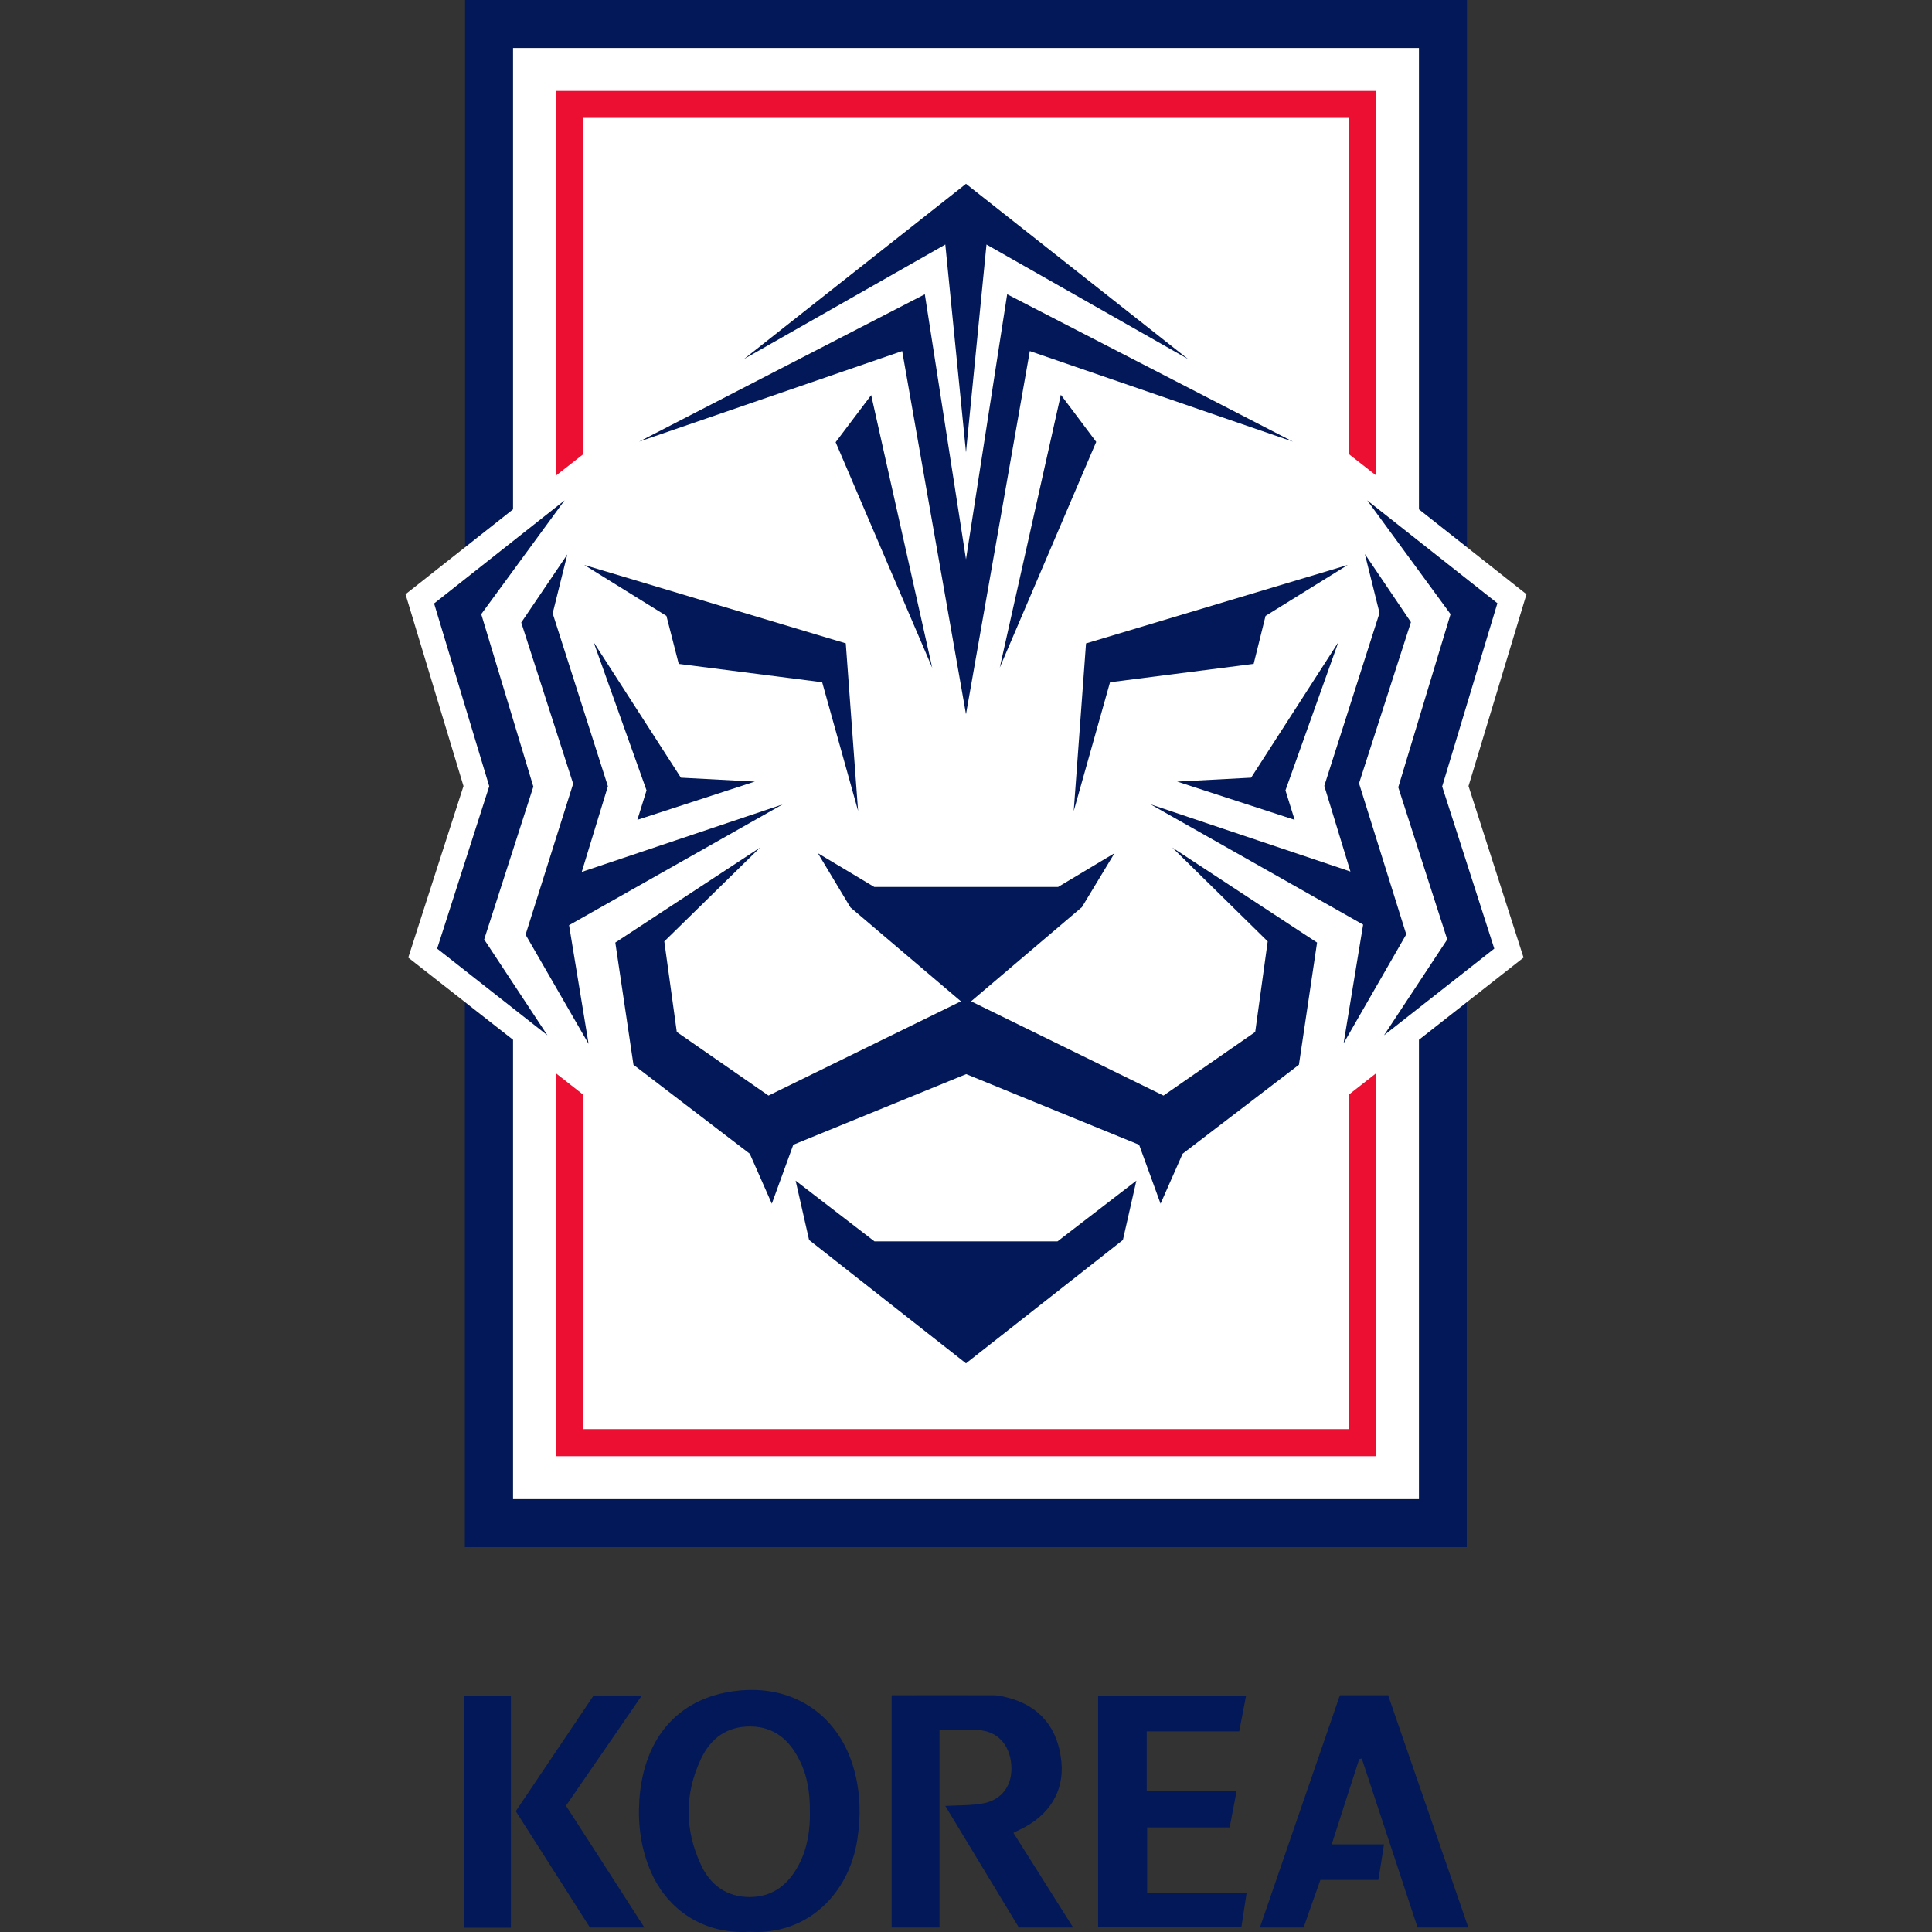 <?xml version="1.0" encoding="utf-8"?>
<svg xmlns="http://www.w3.org/2000/svg" height="99" viewBox="0 0 99 99" width="99">
  <rect x="0" y="0" width="99" height="99" fill="#333333" stroke="none"/>
  <defs>
    <style>.c{fill:none;}.c,.d,.e,.f{stroke-width:0px;}.d{fill:#021858;}.e{fill:#ec0f32;}.f{fill:#fff;}</style>
  </defs>
  <g id="a">
    <rect class="c" height="99" width="99"/>
  </g>
  <g id="b">
    <path class="d" d="M26.29,2.46h46.42v23.64l2.46,1.95V0H23.83v28.05l2.46-1.95V2.46Z"/>
    <path class="d" d="M72.71,76.82H26.29v-23.54l-2.47-1.92v27.92h51.34v-27.92l-2.46,1.92v23.54h0Z"/>
    <path class="f" d="M78.22,30.45l-5.51-4.35V2.46H26.29v23.64l-5.51,4.35,2.97,9.83-2.83,8.79,5.37,4.21v23.54h46.42v-23.54l5.36-4.21-2.82-8.79,2.97-9.83Z"/>
    <path class="e" d="M29.88,6.04h39.24v17.23l1.39,1.09V4.66H28.49v19.71l1.39-1.09V6.04Z"/>
    <path class="e" d="M69.12,73.23H29.88v-17.14l-1.39-1.09v19.62h42.02v-19.62l-1.39,1.09v17.14Z"/>
    <path class="d" d="M49.5,36.6l-3.27-18.61-13.48,4.64,14.64-7.55,2.11,13.58,2.11-13.58,14.64,7.55-13.48-4.64-3.27,18.61Z"/>
    <path class="d" d="M49.5,23.18l-1.06-10.65-10.32,5.87,11.38-8.98,11.38,8.98-10.33-5.87-1.05,10.65Z"/>
    <path class="d" d="M56.17,22.65l-4.94,11.56,3.13-13.98,1.81,2.41Z"/>
    <path class="d" d="M44.64,20.24l3.13,13.98-4.95-11.56,1.82-2.41Z"/>
    <path class="d" d="M71.66,40.31l2.67-8.84-4.27-5.83,6.67,5.27-2.83,9.39,2.67,8.31-5.65,4.44,3.24-4.91-2.52-7.83Z"/>
    <path class="d" d="M58.91,41.2l10.29,3.46-1.34-4.39,2.83-8.86-.75-3.02,2.36,3.49-2.66,8.26,2.42,7.74-3.21,5.58,1-6.08-10.94-6.19Z"/>
    <path class="d" d="M60.32,40.05l3.79-.2,4.47-6.94-2.71,7.59.47,1.51-6.02-1.96Z"/>
    <path class="d" d="M64.23,34.02l-7.35.94-1.86,6.6.63-8.59,13.41-4.02-4.21,2.61-.61,2.46Z"/>
    <path class="d" d="M22.26,30.91l6.67-5.27-4.27,5.83,2.67,8.84-2.52,7.83,3.24,4.91-5.65-4.44,2.67-8.32-2.83-9.38Z"/>
    <path class="d" d="M26.93,47.9l2.44-7.74-2.66-8.26,2.36-3.49-.75,3.02,2.83,8.86-1.34,4.39,10.29-3.46-10.94,6.19,1,6.08-3.22-5.58Z"/>
    <path class="d" d="M34.89,39.85l3.79.2-6.02,1.96.47-1.51-2.71-7.59,4.47,6.94Z"/>
    <path class="d" d="M43.34,32.97l.63,8.58-1.84-6.59-7.35-.94-.63-2.46-4.21-2.61,13.41,4.02Z"/>
    <path class="d" d="M54.19,63.61l4.04-3.11-.69,3.04-8.04,6.32-8.04-6.32-.69-3.04,4.04,3.11h9.38Z"/>
    <path class="d" d="M55.42,46.5l-5.66,4.81,9.86,4.83,4.7-3.26.64-4.64-4.89-4.81,7.42,4.87-.93,6.26-5.96,4.56-1.13,2.56-1.1-3.02-8.86-3.62-8.86,3.62-1.1,3.02-1.13-2.56-5.96-4.56-.93-6.26,7.42-4.87-4.91,4.81.64,4.64,4.7,3.26,9.86-4.83-5.66-4.81-1.67-2.78,2.89,1.73h9.42l2.89-1.73-1.68,2.78Z"/>
    <path class="d" d="M38.44,98.99c2.93.17,5.06-1.94,5.49-4.72.19-1.21.16-2.4-.16-3.57-.74-2.73-2.99-4.32-5.8-4.08-3.09.26-4.99,2.32-5.21,5.64-.08,1.27.09,2.51.61,3.69.7,1.6,2.37,3.2,5.07,3.04ZM41.5,92.82c.02.95-.12,1.87-.56,2.72-.53,1.01-1.31,1.66-2.51,1.67-1.19,0-2.03-.61-2.51-1.65-.84-1.79-.85-3.62-.01-5.41.5-1.08,1.35-1.7,2.57-1.68,1.2.02,1.97.69,2.48,1.71.42.82.55,1.72.54,2.64Z"/>
    <path class="d" d="M48.14,88.65c.76,0,1.37-.03,1.97,0,.99.05,1.62.73,1.71,1.77.09,1.01-.45,1.81-1.44,1.99-.59.11-1.2.09-1.94.13,1.28,2.11,2.51,4.16,3.77,6.23h2.78c-1.05-1.66-2.04-3.24-3.06-4.85.17-.09.26-.13.36-.18,1.48-.71,2.24-1.95,2.1-3.44-.16-1.74-1.11-2.89-2.76-3.31-.23-.06-.47-.12-.7-.12-1.72-.01-3.45,0-5.24,0v11.9h2.45c0-3.35,0-6.68,0-10.11Z"/>
    <path class="d" d="M71.12,86.87h-2.46c-1.36,3.94-2.72,7.88-4.1,11.9h2.24c.27-.78.55-1.57.86-2.44h2.97c.1-.62.19-1.16.29-1.82h-2.68c.49-1.54.95-2.95,1.41-4.37.04-.01.08-.02.13-.03.95,2.88,1.91,5.77,2.86,8.66h2.6c-1.38-3.99-2.73-7.92-4.11-11.9Z"/>
    <path class="d" d="M58.76,91.77v-3.05h4.74c.12-.63.23-1.19.35-1.82h-7.58v11.86h7.34c.09-.59.17-1.13.27-1.77h-5.1v-3.35h4.23c.12-.64.23-1.21.36-1.88-1.55,0-3.04,0-4.6,0Z"/>
    <path class="d" d="M30.23,98.77h2.79c-1.36-2.12-2.67-4.15-4.02-6.24,1.28-1.86,2.56-3.71,3.89-5.65h-2.47c-1.32,1.96-2.64,3.92-3.99,5.93,1.28,2,2.53,3.98,3.8,5.96Z"/>
    <path class="d" d="M23.78,98.78h2.4v-11.88h-2.4v11.88Z"/>
  </g>
</svg>